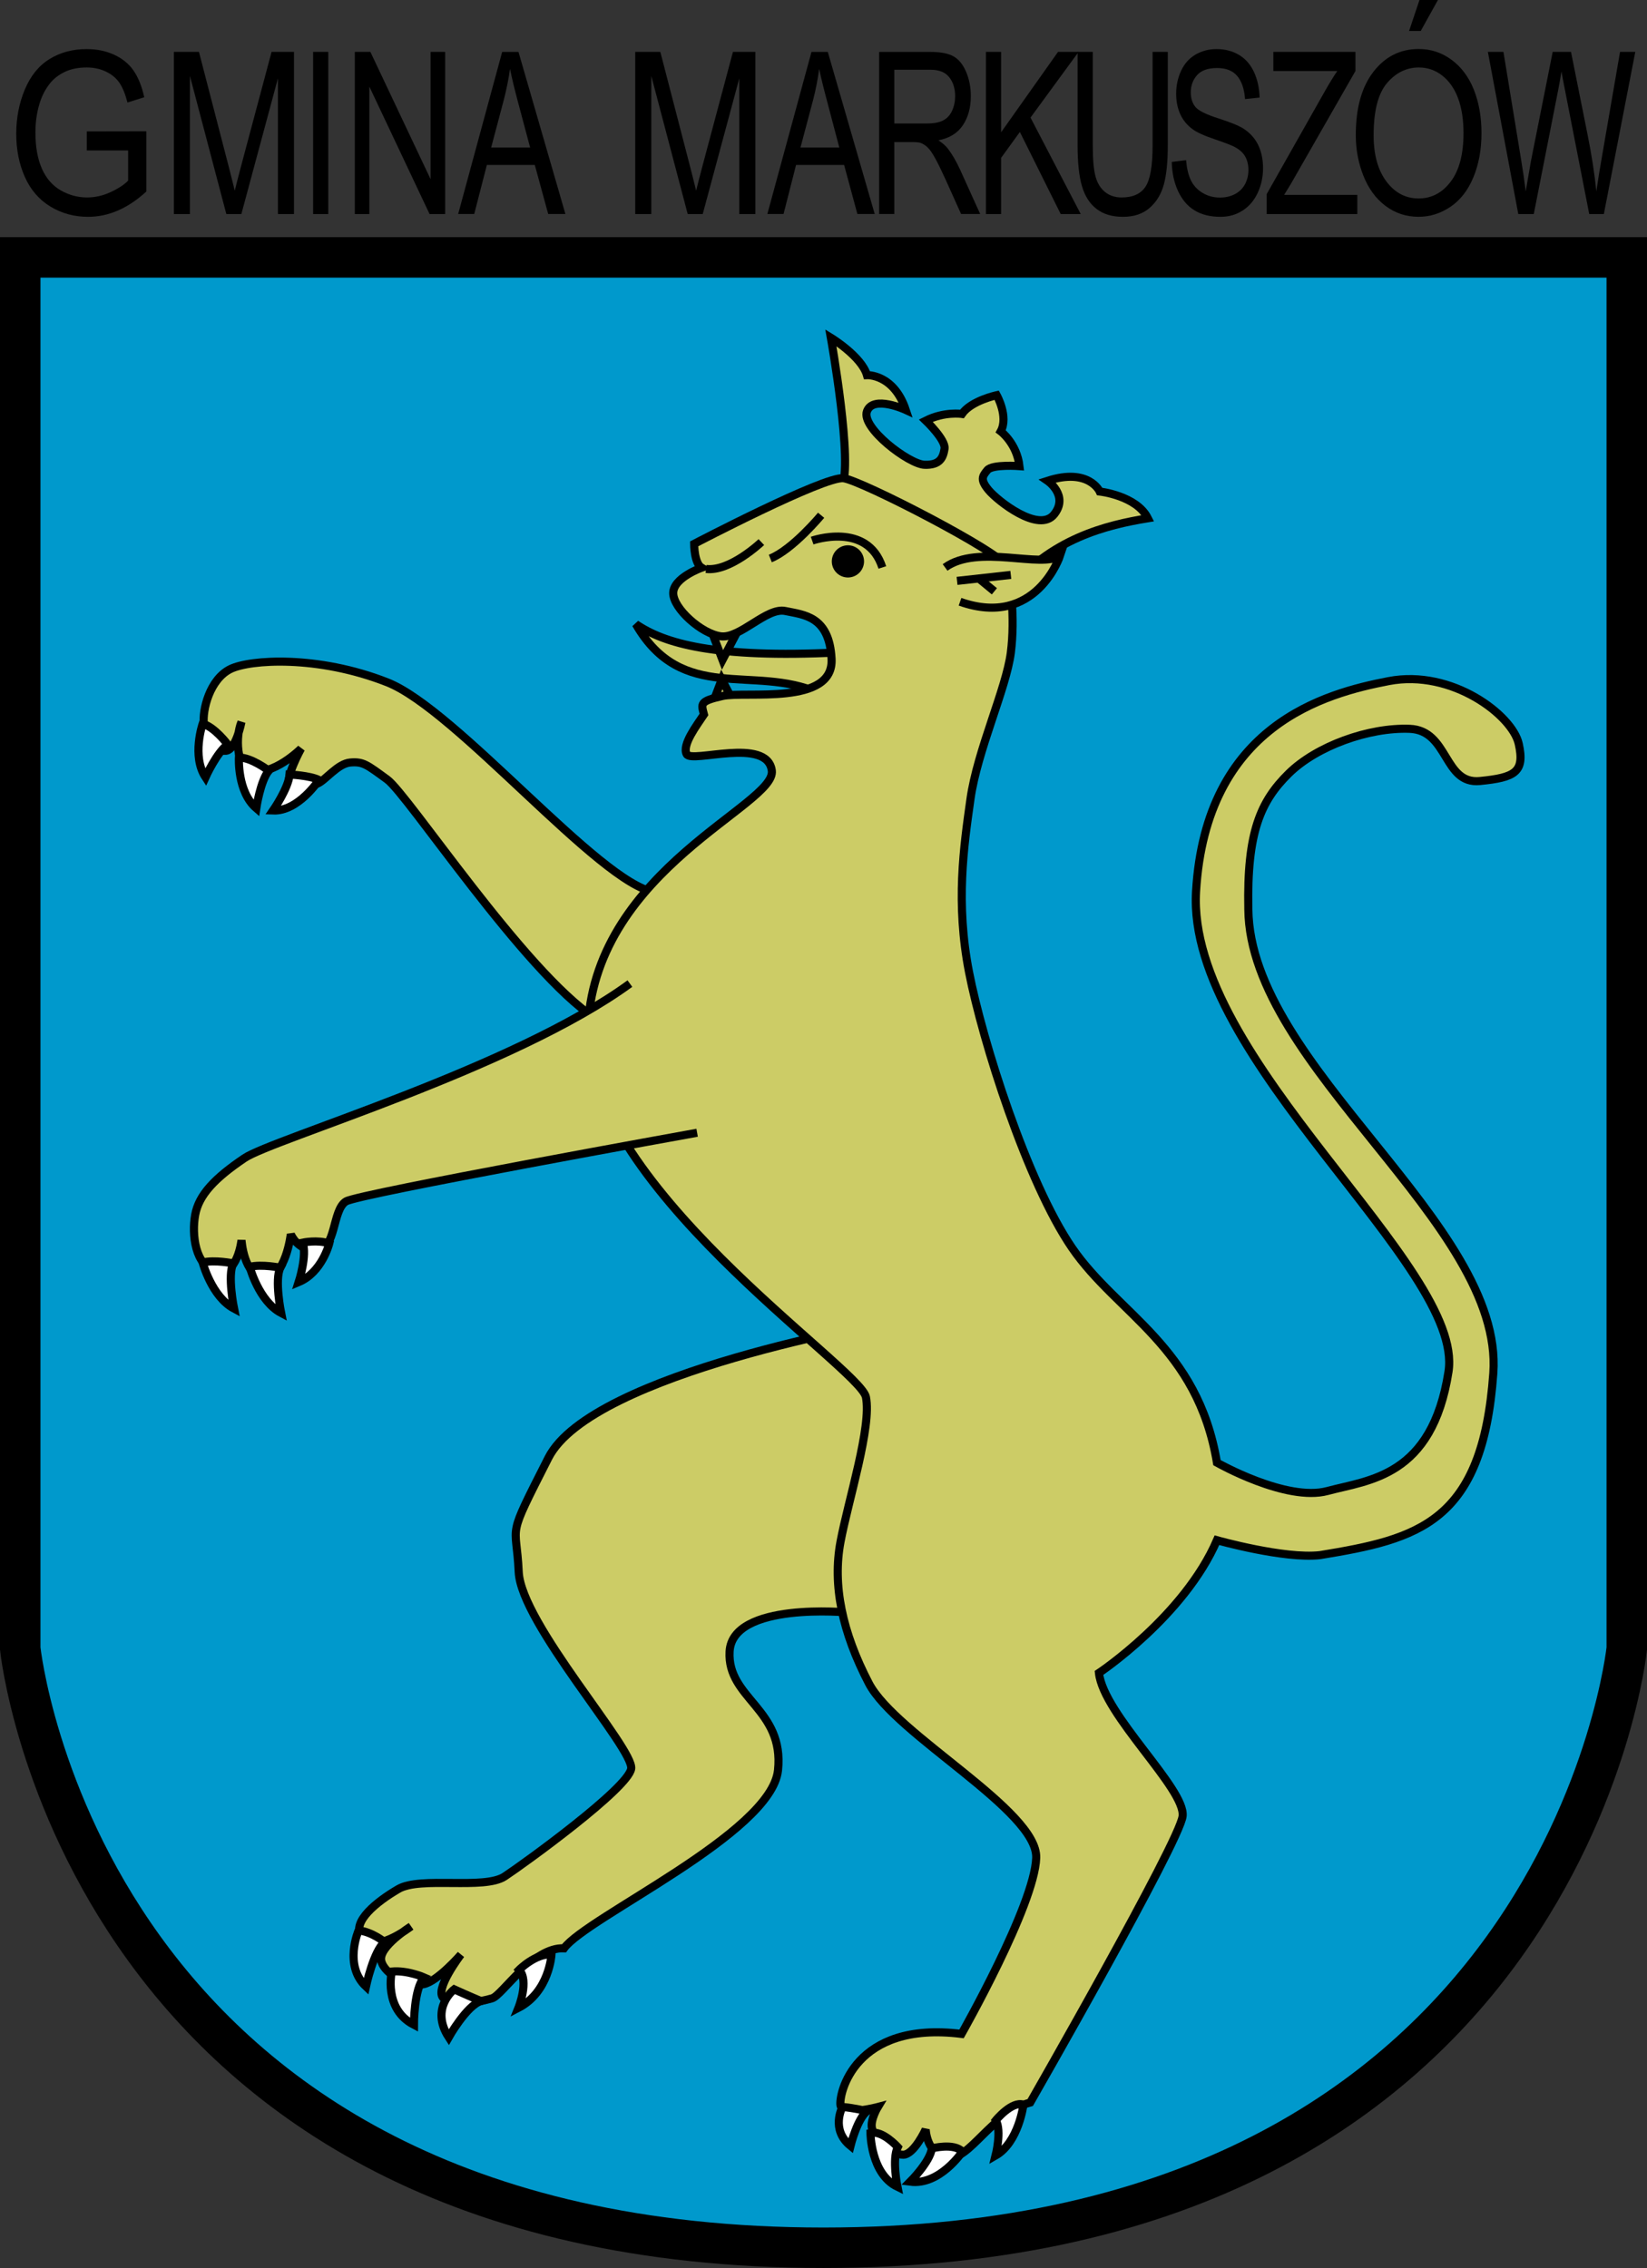 <?xml version="1.0" encoding="UTF-8" standalone="no"?>
<!-- Created with Inkscape (http://www.inkscape.org/) -->
<svg
   xmlns:svg="http://www.w3.org/2000/svg"
   xmlns="http://www.w3.org/2000/svg"
   version="1.0"
   width="407"
   height="560.517"
   id="svg2">
  <rect width="100%" height="100%" fill="#333333" stroke="none"/>
  <defs
     id="defs5" />
  <path
     d="M 203.5,555.517 C 386.637,555.517 402,407.423 402,407.423 L 402,63.61 L 5,63.61 L 5,407.423 C 5,407.423 20.363,555.517 203.5,555.517 z"
     id="path3231"
     style="fill:#0099cc;fill-opacity:1;fill-rule:evenodd;stroke:#000000;stroke-width:10;stroke-linecap:butt;stroke-linejoin:miter;stroke-miterlimit:4;stroke-dasharray:none;stroke-opacity:1" />
  <path
     d="M 219.663,326.726 C 219.663,326.726 146.286,339.086 135.514,360.308 C 124.899,381.224 127.594,375.722 128.18,388.486 C 128.767,401.251 156.734,432.212 155.973,437.123 C 155.218,441.989 129.513,460.588 124.706,463.757 C 119.627,467.105 103.918,463.668 98.458,466.845 C 92.999,470.022 87.056,474.887 89.194,478.425 C 92.221,483.433 101.546,476.109 101.546,476.109 C 101.546,476.109 93.432,481.139 94.212,484.601 C 94.992,488.063 101.196,491.024 104.634,490.391 C 108.072,489.757 113.898,483.057 113.898,483.057 C 113.898,483.057 107.122,491.896 109.652,493.865 C 112.416,496.015 118.769,494.706 121.618,493.865 C 124.111,493.129 131.654,481.127 139.374,481.513 C 144.9,473.858 190.612,453.105 192.257,437.509 C 193.861,422.294 179.657,419.826 180.291,408.172 C 180.967,395.749 209.627,398.522 209.627,398.522"
     id="path3211"
     style="fill:#cccc66;fill-opacity:1;fill-rule:evenodd;stroke:#000000;stroke-width:2;stroke-linecap:butt;stroke-linejoin:miter;stroke-miterlimit:4;stroke-dasharray:none;stroke-opacity:1" />
  <path
     d="M 207.96,120.484 C 210.935,114.865 205.316,83.46 205.316,83.46 C 205.316,83.46 212.919,88.088 214.241,92.716 C 214.241,92.716 220.853,92.386 223.828,101.311 C 223.828,101.311 215.763,97.566 214.241,101.642 C 212.719,105.718 224.594,114.721 228.456,114.865 C 232.318,115.008 233.076,113.076 233.414,110.898 C 233.752,108.72 228.786,103.956 228.786,103.956 C 233.414,101.642 237.712,102.303 237.712,102.303 C 240.026,98.997 246.307,97.675 246.307,97.675 C 246.307,97.675 249.282,102.964 247.298,106.6 C 247.298,106.6 251.265,109.575 251.926,115.195 C 251.926,115.195 245.23,114.687 243.993,116.187 C 242.755,117.687 242.141,118.534 244.323,121.145 C 246.506,123.757 256.749,131.886 260.521,127.096 C 264.171,122.461 258.868,118.831 258.868,118.831 C 269.116,115.526 271.761,121.476 271.761,121.476 C 271.761,121.476 280.852,122.468 283.661,128.087 C 273.579,129.74 259.53,133.046 248.951,146.269"
     id="path3229"
     style="fill:#cccc66;fill-opacity:1;fill-rule:evenodd;stroke:#000000;stroke-width:2;stroke-linecap:butt;stroke-linejoin:miter;stroke-miterlimit:4;stroke-dasharray:none;stroke-opacity:1" />
  <path
     d="M 206.968,161.254 C 176.698,162.728 164.148,159.042 157.134,154.25 C 168.56,174.077 186.296,164.203 202.169,171.206"
     id="path3195"
     style="fill:#cccc66;fill-opacity:1;fill-rule:evenodd;stroke:#000000;stroke-width:2;stroke-linecap:butt;stroke-linejoin:miter;stroke-miterlimit:4;stroke-dasharray:none;stroke-opacity:1" />
  <path
     d="M 175.406,175.657 L 178.36,167.916 L 182.42,175.657"
     id="path3193"
     style="fill:#cccc66;fill-opacity:1;fill-rule:evenodd;stroke:#000000;stroke-width:2;stroke-linecap:butt;stroke-linejoin:miter;stroke-miterlimit:4;stroke-dasharray:none;stroke-opacity:1" />
  <path
     d="M 175.591,155.356 L 178.544,163.097 L 182.605,155.356"
     id="path3178"
     style="fill:#cccc66;fill-opacity:1;fill-rule:evenodd;stroke:#000000;stroke-width:2;stroke-linecap:butt;stroke-linejoin:miter;stroke-miterlimit:4;stroke-dasharray:none;stroke-opacity:1" />
  <path
     d="M 147.004,251.604 C 129.536,240.14 100.846,196.405 95.691,192.648 C 90.645,188.97 89.777,188.191 86.591,188.446 C 83.405,188.701 80.434,192.879 78.403,193.689 C 76.371,194.5 73.178,195.897 71.672,194.285 C 70.165,192.674 74.401,185.005 74.401,185.005 C 74.401,185.005 67.455,191.974 61.846,190.464 C 58.409,189.539 58.175,181.926 59.662,178.454 C 59.662,178.454 58.316,185.302 55.841,185.551 C 53.365,185.8 50.82,182.523 50.382,179 C 49.944,175.478 51.845,167.855 56.933,165.353 C 61.785,162.967 78.54,161.878 95.691,168.628 C 112.841,175.379 148.096,218.304 161.743,220.488"
     id="path3221"
     style="fill:#cccc66;fill-opacity:1;fill-rule:evenodd;stroke:#000000;stroke-width:2;stroke-linecap:butt;stroke-linejoin:miter;stroke-miterlimit:4;stroke-dasharray:none;stroke-opacity:1" />
  <path
     d="M 145.321,253.109 C 147.66,214.668 191.886,198.897 190.726,190.443 C 189.572,182.031 170.888,188.713 169.685,186.388 C 168.481,184.064 172.202,179.242 173.96,176.58 C 173.256,173.918 172.85,173.296 178.544,172.012 C 184.174,170.743 206.133,174.501 205.492,162.797 C 204.911,152.194 198.625,151.965 194.048,151.001 C 189.471,150.036 182.935,157.822 178.175,157.267 C 173.416,156.712 166.35,150.375 166.362,146.577 C 166.375,142.78 173.376,140.311 173.376,140.311 C 171.53,139.205 171.53,134.413 171.53,134.413 C 171.53,134.413 203.669,117.624 208.445,118.193 C 212.856,118.719 247.64,136.678 248.682,139.942 C 249.633,142.923 250.92,152.499 249.789,161.322 C 248.658,170.145 241.516,185.466 239.822,197.447 C 238.128,209.428 236.15,223.19 239.453,240.207 C 242.756,257.224 253.8,292.168 264.924,308.402 C 276.165,324.807 295.932,332.732 300.731,361.484 C 300.731,361.484 317.878,371.232 328.048,368.488 C 338.217,365.744 353.889,365.088 357.948,338.998 C 362.008,312.909 293.093,261.781 295.563,220.302 C 298.011,179.19 327.538,171.331 343.183,168.326 C 358.827,165.321 373.721,176.793 375.298,183.808 C 376.875,190.823 374.367,192.178 365.7,193.024 C 356.668,193.905 358.041,180.497 348.351,180.122 C 338.292,179.733 325.364,184.36 318.45,191.18 C 311.536,198.001 308.086,205.632 308.483,224.725 C 308.884,263.724 371.643,302.327 369.023,339.367 C 366.404,376.382 350.493,380.362 326.202,384.339 C 317.35,385.344 300.731,380.653 300.731,380.653 C 292.61,399.452 271.569,413.46 271.569,413.46 C 272.676,423.781 293.029,442.117 292.241,448.848 C 291.495,455.215 254.588,519.623 254.588,519.623 C 244.99,522.204 239.606,533.924 234.285,533.262 C 228.964,532.6 228.748,526.258 228.748,526.258 C 228.748,526.258 225.91,532.467 223.211,532.525 C 220.478,532.584 215.928,528.307 215.459,525.89 C 215.058,523.827 216.935,520.729 216.935,520.729 C 216.935,520.729 208.216,523.063 207.707,520.361 C 207.206,517.701 211.029,499.349 237.607,502.667 C 237.607,502.667 255.64,470.893 256.064,459.169 C 256.489,447.453 221.345,428.732 214.72,416.04 C 208.096,403.348 205.696,391.714 207.707,381.021 C 209.638,370.747 215.457,352.569 213.982,345.265 C 212.494,337.897 142.96,291.917 145.321,253.109 z"
     id="path2386"
     style="fill:#cccc66;fill-opacity:1;fill-rule:evenodd;stroke:#000000;stroke-width:2;stroke-linecap:butt;stroke-linejoin:miter;stroke-miterlimit:4;stroke-dasharray:none;stroke-opacity:1" />
  <path
     d="M 155.657,243.088 C 126.864,264.099 67.475,281.456 60.418,286.217 C 53.105,291.15 49.142,295.284 48.236,300.224 C 47.331,305.164 48.239,312.886 53.404,314.232 C 58.671,315.604 59.68,306.491 59.68,306.491 C 59.68,306.491 60.234,315.339 65.217,315.707 C 70.567,316.102 71.862,305.017 71.862,305.017 C 71.862,305.017 73.481,309.084 78.137,309.071 C 83.162,309.058 82.033,298.972 85.52,296.907 C 88.738,295.001 172.269,279.95 172.269,279.95"
     id="path2384"
     style="fill:#cccc66;fill-opacity:1;fill-rule:evenodd;stroke:#000000;stroke-width:2;stroke-linecap:butt;stroke-linejoin:miter;stroke-miterlimit:4;stroke-dasharray:none;stroke-opacity:1" />
  <path
     d="M 174.484,140.611 C 180.39,141.348 188.142,133.976 188.142,133.976"
     id="path2392"
     style="fill:none;fill-rule:evenodd;stroke:#000000;stroke-width:2;stroke-linecap:butt;stroke-linejoin:miter;stroke-miterlimit:4;stroke-dasharray:none;stroke-opacity:1" />
  <path
     d="M 190.357,138.03 C 195.894,135.819 202.908,127.34 202.908,127.34"
     id="path2394"
     style="fill:none;fill-rule:evenodd;stroke:#000000;stroke-width:2;stroke-linecap:butt;stroke-linejoin:miter;stroke-miterlimit:4;stroke-dasharray:none;stroke-opacity:1" />
  <path
     d="M 200.693,133.607 C 200.693,133.607 214.351,128.815 218.043,140.242"
     id="path2396"
     style="fill:none;fill-rule:evenodd;stroke:#000000;stroke-width:2;stroke-linecap:butt;stroke-linejoin:miter;stroke-miterlimit:4;stroke-dasharray:none;stroke-opacity:1" />
  <path
     d="M 70.665,46.989 A 0.806,0.806 0 1 1 69.053,46.989 A 0.806,0.806 0 1 1 70.665,46.989 z"
     transform="matrix(3.698,0,0,3.693,-48.803,-34.785)"
     id="path2398"
     style="opacity:1;fill:#000000;fill-opacity:1;stroke:#000000;stroke-width:0.541;stroke-linecap:round;stroke-miterlimit:4;stroke-dasharray:none;stroke-opacity:1" />
  <path
     d="M 233.547,140.242 C 241.668,134.344 257.541,140.611 261.971,137.293 C 261.971,137.293 256.065,155.356 237.238,148.72"
     id="path3172"
     style="fill:#cccc66;fill-opacity:1;fill-rule:evenodd;stroke:#000000;stroke-width:2;stroke-linecap:butt;stroke-linejoin:miter;stroke-miterlimit:4;stroke-dasharray:none;stroke-opacity:1" />
  <path
     d="M 236.5,143.56 L 249.789,142.085"
     id="path3174"
     style="fill:none;fill-rule:evenodd;stroke:#000000;stroke-width:2;stroke-linecap:butt;stroke-linejoin:miter;stroke-miterlimit:4;stroke-dasharray:none;stroke-opacity:1" />
  <path
     d="M 242.191,143.229 L 245.728,146.14"
     id="path3176"
     style="fill:none;fill-rule:evenodd;stroke:#000000;stroke-width:2;stroke-linecap:butt;stroke-linejoin:miter;stroke-miterlimit:4;stroke-dasharray:none;stroke-opacity:1" />
  <path
     d="M 50.082,312.02 C 50.082,312.02 52.297,320.47 57.834,323.419 C 57.834,323.419 56.166,315.188 57.642,312.239 C 57.642,312.239 53.035,311.283 50.082,312.02 z"
     id="path3197"
     style="fill:#ffffff;fill-rule:evenodd;stroke:#000000;stroke-width:2;stroke-linecap:butt;stroke-linejoin:miter;stroke-miterlimit:4;stroke-dasharray:none;stroke-opacity:1" />
  <path
     d="M 61.715,313.094 C 61.715,313.094 63.93,321.544 69.467,324.493 C 69.467,324.493 67.798,316.262 69.275,313.313 C 69.275,313.313 64.668,312.357 61.715,313.094 z"
     id="path3199"
     style="fill:#ffffff;fill-rule:evenodd;stroke:#000000;stroke-width:2;stroke-linecap:butt;stroke-linejoin:miter;stroke-miterlimit:4;stroke-dasharray:none;stroke-opacity:1" />
  <path
     d="M 81.362,307.327 C 81.362,307.327 79.598,314.441 73.81,316.86 C 73.81,316.86 75.966,310.187 74.771,307.113 C 74.771,307.113 78.491,306.317 81.362,307.327 z"
     id="path3201"
     style="fill:#ffffff;fill-rule:evenodd;stroke:#000000;stroke-width:2;stroke-linecap:butt;stroke-linejoin:miter;stroke-miterlimit:4;stroke-dasharray:none;stroke-opacity:1" />
  <path
     d="M 215.109,527.149 C 215.109,527.149 215.141,537.237 221.77,540.459 C 221.77,540.459 220.374,533.592 221.851,530.643 C 221.851,530.643 218.062,526.412 215.109,527.149 z"
     id="path3203"
     style="fill:#ffffff;fill-rule:evenodd;stroke:#000000;stroke-width:2;stroke-linecap:butt;stroke-linejoin:miter;stroke-miterlimit:4;stroke-dasharray:none;stroke-opacity:1" />
  <path
     d="M 208.191,520.716 C 208.191,520.716 205.144,526.246 210.174,530.343 C 210.174,530.343 211.883,523.451 214.32,521.761 C 214.32,521.761 211.212,520.999 208.191,520.716 z"
     id="path3205"
     style="fill:#ffffff;fill-rule:evenodd;stroke:#000000;stroke-width:2;stroke-linecap:butt;stroke-linejoin:miter;stroke-miterlimit:4;stroke-dasharray:none;stroke-opacity:1" />
  <path
     d="M 237.819,531.766 C 237.819,531.766 232.228,540.163 224.922,539.194 C 224.922,539.194 229.873,534.236 230.269,530.962 C 230.269,530.962 235.763,529.522 237.819,531.766 z"
     id="path3207"
     style="fill:#ffffff;fill-rule:evenodd;stroke:#000000;stroke-width:2;stroke-linecap:butt;stroke-linejoin:miter;stroke-miterlimit:4;stroke-dasharray:none;stroke-opacity:1" />
  <path
     d="M 252.906,520.154 C 252.906,520.154 251.752,529.453 246.023,532.737 C 246.023,532.737 247.594,526.574 246.076,524.027 C 246.076,524.027 250.039,519.161 252.906,520.154 z"
     id="path3209"
     style="fill:#ffffff;fill-rule:evenodd;stroke:#000000;stroke-width:2;stroke-linecap:butt;stroke-linejoin:miter;stroke-miterlimit:4;stroke-dasharray:none;stroke-opacity:1" />
  <path
     d="M 88.617,477.085 C 88.617,477.085 84.85,485.712 90.432,490.959 C 90.432,490.959 92.328,482.132 95.032,479.968 C 95.032,479.968 91.969,477.448 88.617,477.085 z"
     id="path3213"
     style="fill:#ffffff;fill-rule:evenodd;stroke:#000000;stroke-width:2;stroke-linecap:butt;stroke-linejoin:miter;stroke-miterlimit:4;stroke-dasharray:none;stroke-opacity:1" />
  <path
     d="M 96.821,487.245 C 96.821,487.245 94.659,496.473 102.29,500.422 C 102.29,500.422 102.277,491.394 104.819,488.708 C 104.819,488.708 100.719,486.891 96.821,487.245 z"
     id="path3215"
     style="fill:#ffffff;fill-rule:evenodd;stroke:#000000;stroke-width:2;stroke-linecap:butt;stroke-linejoin:miter;stroke-miterlimit:4;stroke-dasharray:none;stroke-opacity:1" />
  <path
     d="M 112.234,491.655 C 112.234,491.655 106.191,496.303 110.884,503.5 C 110.884,503.5 115.322,495.638 118.858,494.553 C 118.858,494.553 115.8,493.268 112.234,491.655 z"
     id="path3217"
     style="fill:#ffffff;fill-rule:evenodd;stroke:#000000;stroke-width:2;stroke-linecap:butt;stroke-linejoin:miter;stroke-miterlimit:4;stroke-dasharray:none;stroke-opacity:1" />
  <path
     d="M 136.284,483.053 C 136.284,483.053 135.744,492.281 128.113,496.23 C 128.113,496.23 130.828,489.519 128.286,486.832 C 128.286,486.832 132.386,482.699 136.284,483.053 z"
     id="path3219"
     style="fill:#ffffff;fill-rule:evenodd;stroke:#000000;stroke-width:2;stroke-linecap:butt;stroke-linejoin:miter;stroke-miterlimit:4;stroke-dasharray:none;stroke-opacity:1" />
  <path
     d="M 50.079,178.88 C 50.079,178.88 47.327,186.866 50.782,192.102 C 50.782,192.102 53.579,185.892 56.285,184.006 C 56.285,184.006 53.025,179.643 50.079,178.88 z"
     id="path3223"
     style="fill:#ffffff;fill-rule:evenodd;stroke:#000000;stroke-width:2;stroke-linecap:butt;stroke-linejoin:miter;stroke-miterlimit:4;stroke-dasharray:none;stroke-opacity:1" />
  <path
     d="M 59.041,187.227 C 59.041,187.227 58.578,195.661 63.334,199.753 C 63.334,199.753 64.326,193.015 66.413,190.461 C 66.413,190.461 62.084,187.156 59.041,187.227 z"
     id="path3225"
     style="fill:#ffffff;fill-rule:evenodd;stroke:#000000;stroke-width:2;stroke-linecap:butt;stroke-linejoin:miter;stroke-miterlimit:4;stroke-dasharray:none;stroke-opacity:1" />
  <path
     d="M 78.822,192.761 C 78.822,192.761 73.738,200.567 67.47,200.315 C 67.47,200.315 71.34,194.71 71.556,191.419 C 71.556,191.419 76.48,191.624 78.822,192.761 z"
     id="path3227"
     style="fill:#ffffff;fill-rule:evenodd;stroke:#000000;stroke-width:2;stroke-linecap:butt;stroke-linejoin:miter;stroke-miterlimit:4;stroke-dasharray:none;stroke-opacity:1" />
  <path
     d="M 21.443,37.18 L 21.443,32.477 L 36.17,32.449 L 36.17,47.324 C 33.909,49.402 31.577,50.966 29.174,52.014 C 26.771,53.062 24.304,53.586 21.775,53.586 C 18.36,53.586 15.257,52.743 12.466,51.057 C 9.676,49.37 7.569,46.932 6.146,43.742 C 4.723,40.552 4.012,36.988 4.012,33.051 C 4.012,29.15 4.719,25.509 6.134,22.127 C 7.549,18.746 9.585,16.234 12.241,14.594 C 14.897,12.953 17.956,12.133 21.419,12.133 C 23.933,12.133 26.205,12.602 28.237,13.541 C 30.269,14.48 31.862,15.788 33.016,17.465 C 34.17,19.142 35.047,21.33 35.648,24.027 L 31.498,25.34 C 30.976,23.298 30.328,21.694 29.553,20.527 C 28.779,19.361 27.672,18.427 26.233,17.725 C 24.794,17.023 23.198,16.672 21.443,16.672 C 19.34,16.672 17.522,17.041 15.988,17.779 C 14.454,18.518 13.217,19.488 12.277,20.691 C 11.336,21.895 10.605,23.216 10.083,24.656 C 9.197,27.135 8.755,29.824 8.755,32.723 C 8.755,36.296 9.288,39.285 10.356,41.691 C 11.423,44.098 12.976,45.884 15.016,47.051 C 17.055,48.218 19.221,48.801 21.514,48.801 C 23.506,48.801 25.45,48.359 27.348,47.475 C 29.245,46.591 30.684,45.647 31.664,44.645 L 31.664,37.18 L 21.443,37.18 z"
     id="path3283"
     style="font-size:56px;font-style:normal;font-weight:normal;fill:#000000;fill-opacity:1;stroke:none;stroke-width:1px;stroke-linecap:butt;stroke-linejoin:miter;stroke-opacity:1;font-family:Bitstream Vera Sans" />
  <path
     d="M 42.967,52.902 L 42.967,12.816 L 49.163,12.816 L 56.525,41.199 C 57.204,43.843 57.699,45.82 58.011,47.133 C 58.364,45.675 58.916,43.533 59.666,40.707 L 67.113,12.816 L 72.651,12.816 L 72.651,52.902 L 68.683,52.902 L 68.683,19.352 L 59.644,52.902 L 55.931,52.902 L 46.935,18.777 L 46.935,52.902 L 42.967,52.902 z"
     id="path3281"
     style="font-size:56px;font-style:normal;font-weight:normal;fill:#000000;fill-opacity:1;stroke:none;stroke-width:1px;stroke-linecap:butt;stroke-linejoin:miter;stroke-opacity:1;font-family:Bitstream Vera Sans" />
  <path
     d="M 77.377,52.902 L 77.377,12.816 L 81.126,12.816 L 81.126,52.902 L 77.377,52.902 z"
     id="path3279"
     style="font-size:56px;font-style:normal;font-weight:normal;fill:#000000;fill-opacity:1;stroke:none;stroke-width:1px;stroke-linecap:butt;stroke-linejoin:miter;stroke-opacity:1;font-family:Bitstream Vera Sans" />
  <path
     d="M 87.678,52.902 L 87.678,12.816 L 91.524,12.816 L 106.406,44.289 L 106.406,12.816 L 110.001,12.816 L 110.001,52.902 L 106.155,52.902 L 91.273,21.402 L 91.273,52.902 L 87.678,52.902 z"
     id="path3277"
     style="font-size:56px;font-style:normal;font-weight:normal;fill:#000000;fill-opacity:1;stroke:none;stroke-width:1px;stroke-linecap:butt;stroke-linejoin:miter;stroke-opacity:1;font-family:Bitstream Vera Sans" />
  <path
     d="M 124.094,12.829 L 113.219,52.892 L 117.188,52.892 L 120.312,40.767 L 132.156,40.767 L 135.469,52.892 L 139.719,52.892 L 128.125,12.829 L 124.094,12.829 z M 126.031,17.017 C 126.469,19.186 127.129,21.957 128.031,25.329 L 131,36.454 L 121.375,36.454 L 124.5,24.673 C 125.157,22.139 125.67,19.587 126.031,17.017 z"
     id="path3275"
     style="font-size:56px;font-style:normal;font-weight:normal;fill:#000000;fill-opacity:1;stroke:none;stroke-width:1px;stroke-linecap:butt;stroke-linejoin:miter;stroke-opacity:1;font-family:Bitstream Vera Sans" />
  <path
     d="M 156.979,52.902 L 156.979,12.816 L 163.174,12.816 L 170.537,41.199 C 171.216,43.843 171.711,45.82 172.022,47.133 C 172.376,45.675 172.927,43.533 173.677,40.707 L 181.124,12.816 L 186.662,12.816 L 186.662,52.902 L 182.694,52.902 L 182.694,19.352 L 173.656,52.902 L 169.943,52.902 L 160.946,18.777 L 160.946,52.902 L 156.979,52.902 z"
     id="path3271"
     style="font-size:56px;font-style:normal;font-weight:normal;fill:#000000;fill-opacity:1;stroke:none;stroke-width:1px;stroke-linecap:butt;stroke-linejoin:miter;stroke-opacity:1;font-family:Bitstream Vera Sans" />
  <path
     d="M 200.531,12.829 L 189.625,52.892 L 193.625,52.892 L 196.719,40.767 L 208.594,40.767 L 211.875,52.892 L 216.156,52.892 L 204.562,12.829 L 200.531,12.829 z M 202.438,17.017 C 202.876,19.186 203.567,21.957 204.469,25.329 L 207.406,36.454 L 197.812,36.454 L 200.938,24.673 C 201.595,22.139 202.077,19.587 202.438,17.017 z"
     id="path3269"
     style="font-size:56px;font-style:normal;font-weight:normal;fill:#000000;fill-opacity:1;stroke:none;stroke-width:1px;stroke-linecap:butt;stroke-linejoin:miter;stroke-opacity:1;font-family:Bitstream Vera Sans" />
  <path
     d="M 217.25,12.829 L 217.25,52.892 L 221,52.892 L 221,35.11 L 225.344,35.11 C 226.31,35.11 227.012,35.17 227.438,35.298 C 228.017,35.498 228.596,35.85 229.156,36.36 C 229.717,36.871 230.354,37.772 231.062,39.048 C 231.771,40.324 232.655,42.142 233.75,44.548 L 237.5,52.892 L 242.219,52.892 L 237.281,41.985 C 236.302,39.852 235.283,38.095 234.188,36.673 C 233.672,36.017 232.898,35.347 231.906,34.673 C 234.625,34.144 236.636,32.905 237.938,30.954 C 239.239,29.004 239.906,26.61 239.906,23.767 C 239.906,21.561 239.505,19.527 238.719,17.704 C 237.933,15.881 236.877,14.612 235.562,13.892 C 234.248,13.172 232.338,12.829 229.812,12.829 L 217.25,12.829 z M 221,17.235 L 229.969,17.235 C 232.069,17.235 233.59,17.858 234.562,19.079 C 235.535,20.3 236.031,21.871 236.031,23.767 C 236.031,25.061 235.784,26.257 235.281,27.36 C 234.779,28.463 234.029,29.265 233.062,29.767 C 232.096,30.268 230.776,30.517 229.062,30.517 L 221,30.517 L 221,17.235 z"
     id="path3265"
     style="font-size:56px;font-style:normal;font-weight:normal;fill:#000000;fill-opacity:1;stroke:none;stroke-width:1px;stroke-linecap:butt;stroke-linejoin:miter;stroke-opacity:1;font-family:Bitstream Vera Sans" />
  <path
     d="M 243.64,52.902 L 243.64,12.816 L 247.389,12.816 L 247.389,32.695 L 261.46,12.816 L 266.543,12.816 L 254.656,29.059 L 267.065,52.902 L 262.117,52.902 L 252.028,32.613 L 247.389,39.012 L 247.389,52.902 L 243.64,52.902 z"
     id="path3261"
     style="font-size:56px;font-style:normal;font-weight:normal;fill:#000000;fill-opacity:1;stroke:none;stroke-width:1px;stroke-linecap:butt;stroke-linejoin:miter;stroke-opacity:1;font-family:Bitstream Vera Sans" />
  <path
     d="M 284.827,12.816 L 288.577,12.816 L 288.577,35.977 C 288.577,40.005 288.255,43.204 287.61,45.574 C 286.966,47.944 285.803,49.872 284.122,51.357 C 282.44,52.843 280.234,53.586 277.502,53.586 C 274.848,53.586 272.677,52.939 270.989,51.645 C 269.301,50.35 268.096,48.477 267.375,46.025 C 266.653,43.574 266.292,40.224 266.292,35.977 L 266.292,12.816 L 270.042,12.816 L 270.042,35.949 C 270.042,39.431 270.27,41.997 270.728,43.647 C 271.185,45.296 271.971,46.568 273.086,47.461 C 274.2,48.354 275.563,48.801 277.174,48.801 C 279.931,48.801 281.896,47.917 283.068,46.148 C 284.241,44.38 284.827,40.981 284.827,35.949 L 284.827,12.816 z"
     id="path3259"
     style="font-size:56px;font-style:normal;font-weight:normal;fill:#000000;fill-opacity:1;stroke:none;stroke-width:1px;stroke-linecap:butt;stroke-linejoin:miter;stroke-opacity:1;font-family:Bitstream Vera Sans" />
  <path
     d="M 289.563,40.023 L 293.1,39.586 C 293.268,41.591 293.657,43.236 294.269,44.522 C 294.881,45.807 295.832,46.846 297.12,47.639 C 298.409,48.432 299.858,48.828 301.469,48.828 C 302.899,48.828 304.162,48.527 305.257,47.926 C 306.352,47.324 307.167,46.499 307.702,45.451 C 308.237,44.403 308.504,43.259 308.504,42.02 C 308.504,40.762 308.246,39.663 307.731,38.725 C 307.215,37.786 306.365,36.997 305.18,36.359 C 304.419,35.94 302.738,35.288 300.135,34.404 C 297.532,33.52 295.709,32.686 294.666,31.902 C 293.313,30.9 292.304,29.656 291.641,28.17 C 290.977,26.684 290.645,25.021 290.645,23.18 C 290.645,21.156 291.051,19.265 291.863,17.506 C 292.675,15.747 293.86,14.412 295.419,13.5 C 296.978,12.589 298.711,12.133 300.618,12.133 C 302.719,12.133 304.571,12.611 306.175,13.568 C 307.779,14.525 309.013,15.934 309.876,17.793 C 310.739,19.652 311.203,21.758 311.268,24.109 L 307.673,24.492 C 307.48,21.958 306.826,20.044 305.711,18.75 C 304.597,17.456 302.951,16.809 300.773,16.809 C 298.505,16.809 296.853,17.397 295.816,18.572 C 294.778,19.748 294.26,21.165 294.26,22.824 C 294.26,24.264 294.627,25.449 295.361,26.379 C 296.083,27.309 297.967,28.261 301.015,29.236 C 304.062,30.212 306.152,31.064 307.286,31.793 C 308.936,32.869 310.153,34.231 310.939,35.881 C 311.725,37.531 312.118,39.431 312.118,41.582 C 312.118,43.715 311.686,45.725 310.823,47.611 C 309.96,49.498 308.72,50.966 307.103,52.014 C 305.486,53.062 303.666,53.586 301.643,53.586 C 299.079,53.586 296.93,53.057 295.197,52 C 293.464,50.943 292.105,49.352 291.119,47.229 C 290.133,45.105 289.615,42.703 289.563,40.023 L 289.563,40.023 z"
     id="path3257"
     style="font-size:56px;font-style:normal;font-weight:normal;fill:#000000;fill-opacity:1;stroke:none;stroke-width:1px;stroke-linecap:butt;stroke-linejoin:miter;stroke-opacity:1;font-family:Bitstream Vera Sans" />
  <path
     d="M 313.017,52.902 L 313.017,47.981 L 327.532,22.305 C 328.563,20.482 329.542,18.896 330.47,17.547 L 314.66,17.547 L 314.66,12.816 L 334.954,12.816 L 334.954,17.547 L 319.047,45.356 L 317.327,48.172 L 335.418,48.172 L 335.418,52.902 L 313.017,52.902 z"
     id="path3255"
     style="font-size:56px;font-style:normal;font-weight:normal;fill:#000000;fill-opacity:1;stroke:none;stroke-width:1px;stroke-linecap:butt;stroke-linejoin:miter;stroke-opacity:1;font-family:Bitstream Vera Sans" />
  <path
     d="M 350.586,12.11 C 346.007,12.11 342.268,14.002 339.373,17.767 C 336.478,21.531 335.038,26.738 335.038,33.392 C 335.038,36.91 335.66,40.238 336.901,43.392 C 338.142,46.545 339.939,49.037 342.346,50.86 C 344.754,52.683 347.493,53.579 350.55,53.579 C 353.372,53.579 355.995,52.76 358.432,51.11 C 360.869,49.461 362.763,47.037 364.092,43.829 C 365.422,40.621 366.099,36.988 366.099,32.923 C 366.099,28.912 365.463,25.304 364.2,22.142 C 362.937,18.979 361.09,16.535 358.683,14.767 C 356.275,12.998 353.585,12.11 350.586,12.11 z M 350.622,16.673 C 352.764,16.673 354.669,17.333 356.39,18.673 C 358.111,20.013 359.437,21.895 360.331,24.329 C 361.224,26.763 361.656,29.629 361.656,32.892 C 361.656,38.05 360.63,42.022 358.539,44.829 C 356.449,47.636 353.785,49.048 350.55,49.048 C 347.375,49.048 344.738,47.671 342.633,44.892 C 340.528,42.112 339.445,38.285 339.445,33.454 C 339.445,27.42 340.547,23.127 342.74,20.548 C 344.934,17.968 347.579,16.673 350.622,16.673 z"
     id="path3253"
     style="font-size:56px;font-style:normal;font-weight:normal;fill:#000000;fill-opacity:1;stroke:none;stroke-width:1px;stroke-linecap:butt;stroke-linejoin:miter;stroke-opacity:1;font-family:Bitstream Vera Sans" />
  <path
     d="M 348.204,7.656 L 350.775,0 L 355.336,0 L 351.084,7.656 L 348.204,7.656 z"
     id="path3249"
     style="font-size:56px;font-style:normal;font-weight:normal;fill:#000000;fill-opacity:1;stroke:none;stroke-width:1px;stroke-linecap:butt;stroke-linejoin:miter;stroke-opacity:1;font-family:Bitstream Vera Sans" />
  <path
     d="M 375.193,52.902 L 367.675,12.816 L 371.521,12.816 L 375.831,39.094 C 376.295,41.846 376.694,44.581 377.029,47.297 C 377.751,43.013 378.176,40.543 378.305,39.887 L 383.697,12.816 L 388.22,12.816 L 392.279,33.106 C 393.297,38.137 394.031,42.867 394.482,47.297 C 394.843,44.763 395.313,41.856 395.893,38.574 L 400.338,12.816 L 404.107,12.816 L 396.337,52.902 L 392.723,52.902 L 386.751,22.359 C 386.249,19.807 385.952,18.24 385.862,17.656 C 385.566,19.497 385.289,21.065 385.031,22.359 L 379.02,52.902 L 375.193,52.902 z"
     id="flowRoot3238"
     style="font-size:56px;font-style:normal;font-weight:normal;fill:#000000;fill-opacity:1;stroke:none;stroke-width:1px;stroke-linecap:butt;stroke-linejoin:miter;stroke-opacity:1;font-family:Bitstream Vera Sans" />
</svg>

